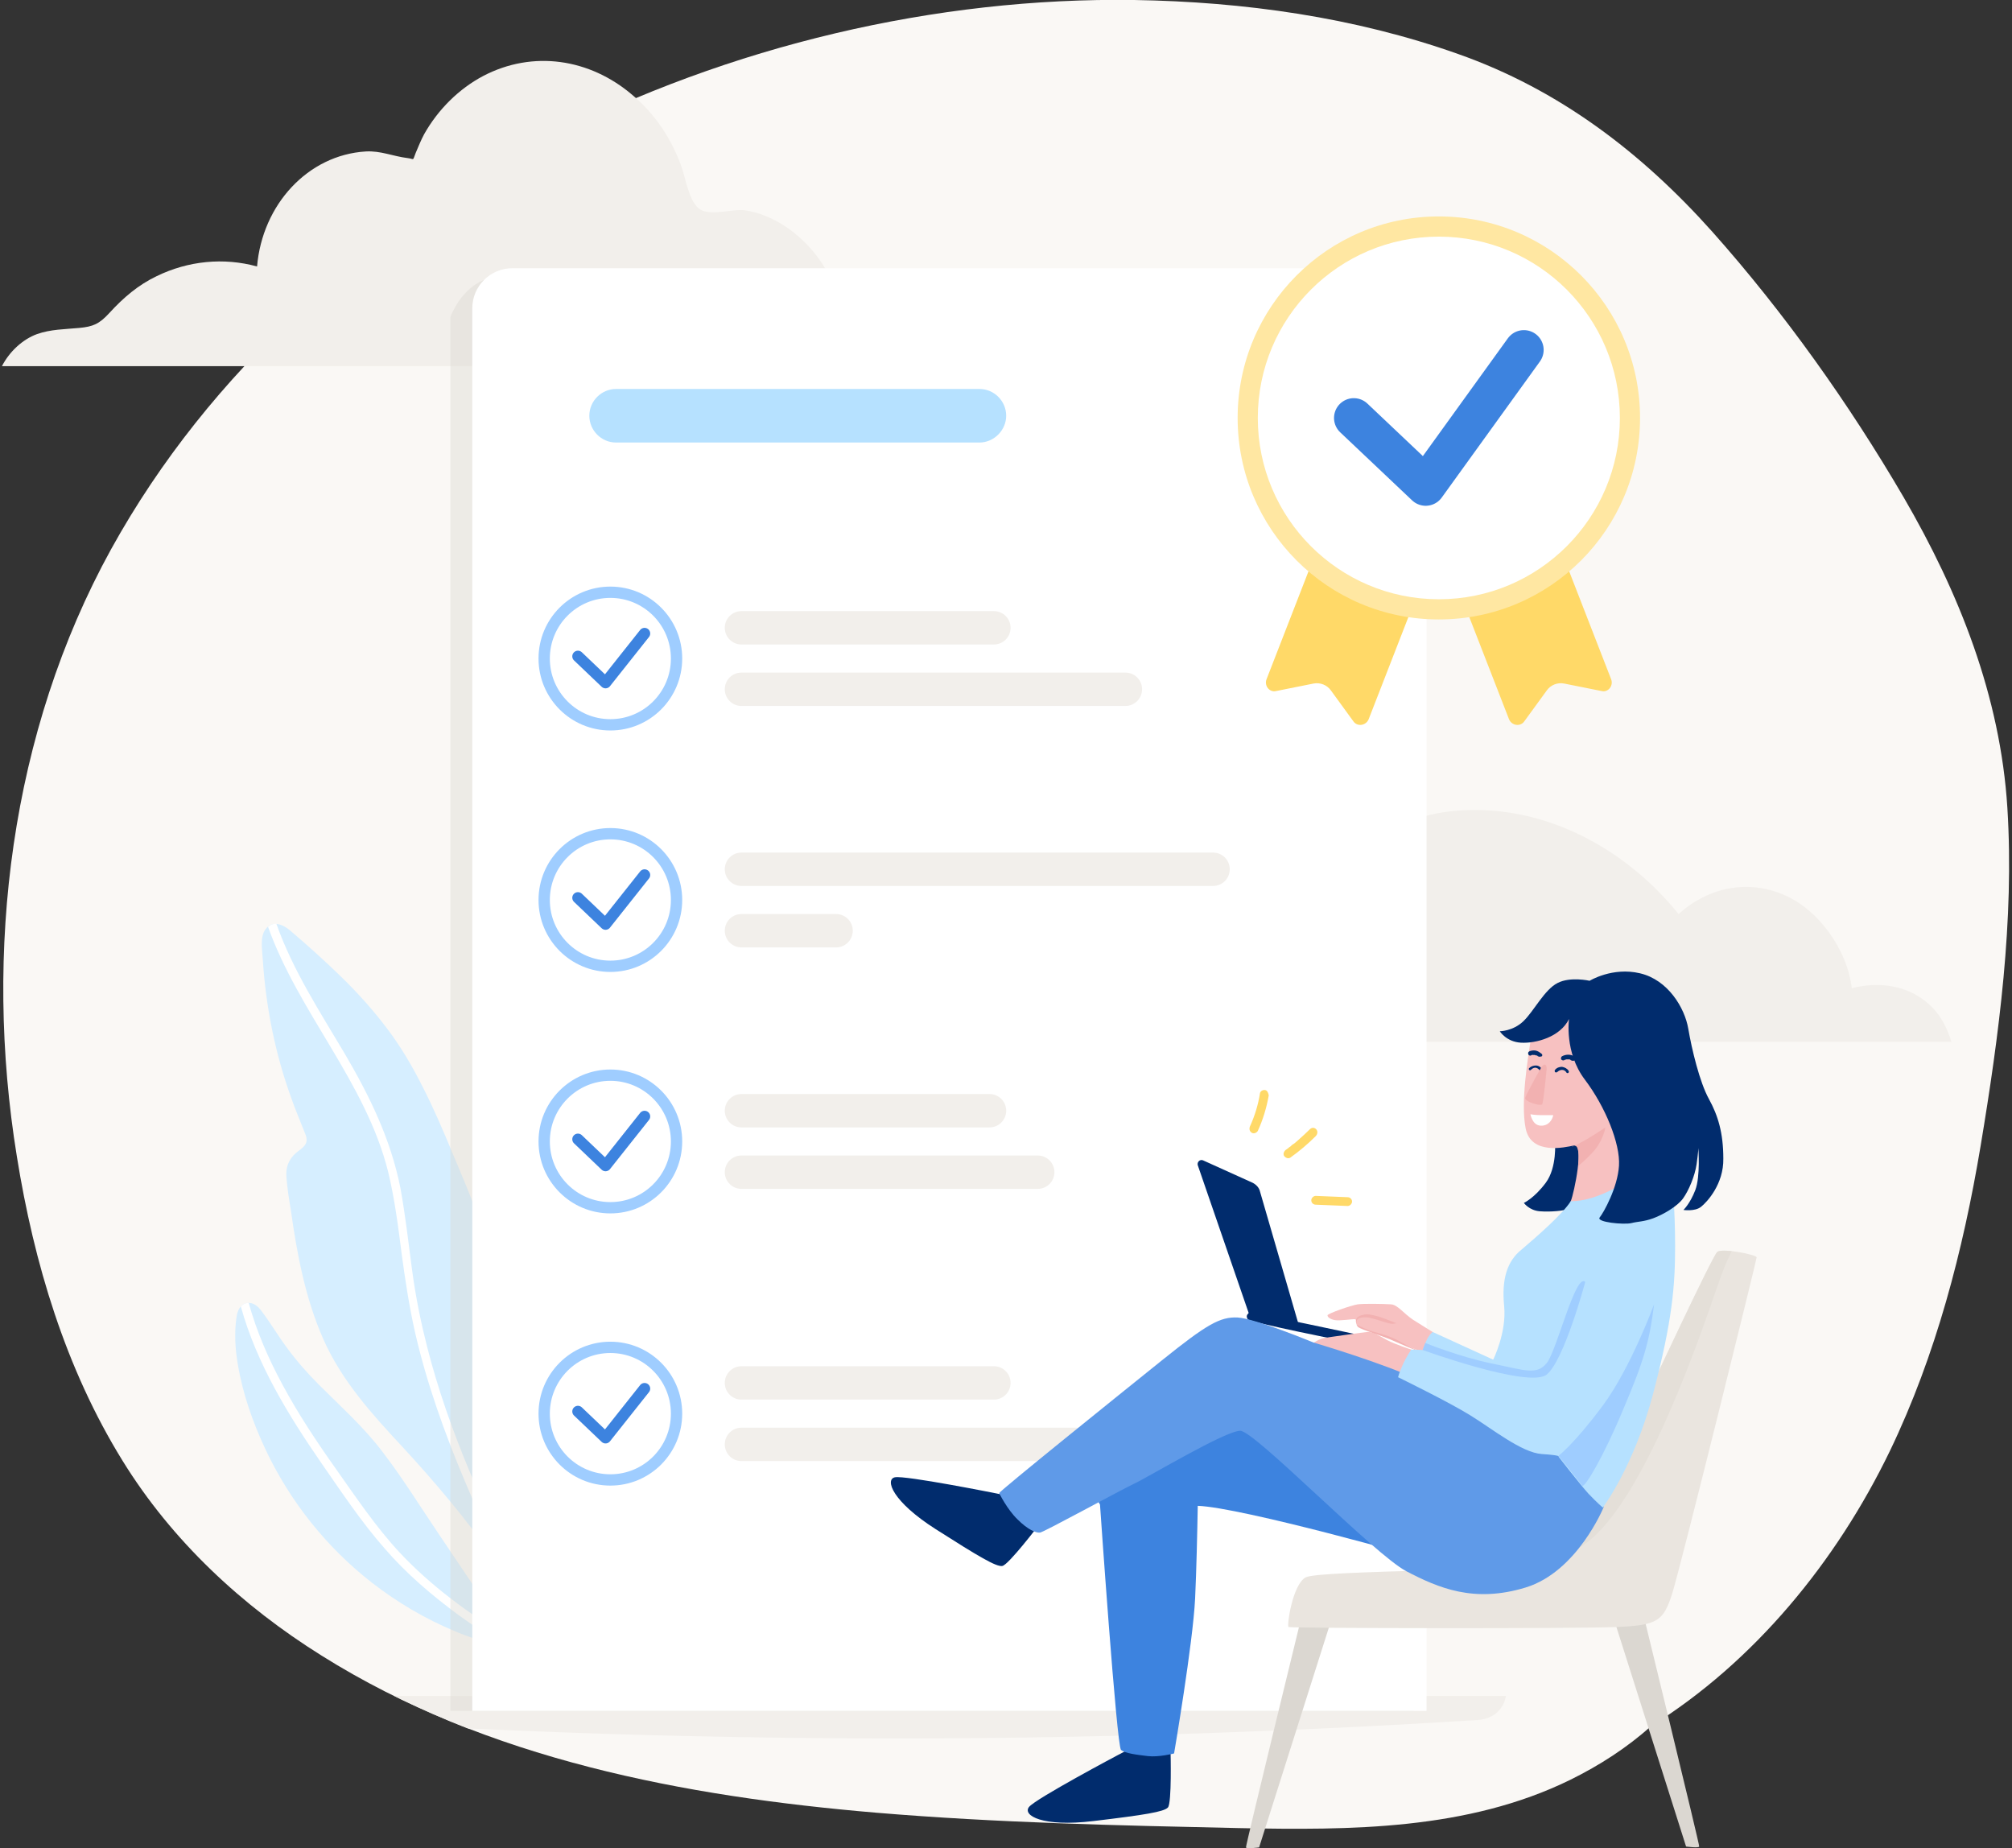 <svg width="356" height="327" viewBox="0 0 356 327" fill="none" xmlns="http://www.w3.org/2000/svg">
    <rect x="0" y="0" width="356" height="327" fill="#333333" stroke="none"/>
    <g clip-path="url(#clip0)">
        <path d="M336.799 87.925C327.182 71.458 315.703 55.303 302.983 41.011C290.418 26.952 275.837 15.845 257.998 9.554C239.617 3.029 220.072 0.311 200.682 8.18819e-06C130.723 -1.01 54.481 34.176 19.657 97.168C1.818 129.557 -2.913 168.316 2.981 204.589C6.006 223.463 11.591 242.104 21.673 258.415C30.438 272.629 42.847 284.125 56.886 292.902C86.203 311.31 121.183 317.835 155.076 320.709C176.405 322.495 197.734 322.961 219.141 323.427C238.919 323.815 259.627 323.815 277.854 314.883C283.05 312.32 287.859 309.213 292.125 305.407C310.429 293.989 324.933 276.28 334.395 256.707C342.539 239.774 347.347 221.288 350.45 202.724C353.707 183.151 356.422 162.723 355.181 142.917C353.94 123.188 346.649 104.857 336.799 87.925Z" fill="#FAF8F5"/>
        <path d="M146.933 64.934C147.553 63.148 148.174 60.817 148.639 57.71C149.337 48.312 140.728 38.525 131.808 37.205C129.559 36.894 125.526 38.37 123.665 36.894C121.881 35.496 121.338 31.613 120.562 29.438C118.778 24.467 115.831 20.117 111.953 16.855C104.352 10.33 94.269 8.855 85.505 13.437C81.239 15.69 77.516 19.34 75.034 23.768C74.492 24.777 74.026 25.942 73.561 27.03C72.94 28.583 73.406 28.117 72.087 27.962C69.528 27.651 67.356 26.642 64.719 26.797C54.481 27.418 46.415 36.195 45.484 47.147C39.59 45.516 33.307 46.137 27.723 48.856C24.465 50.409 21.828 52.662 19.346 55.38C17.562 57.322 16.477 57.788 13.995 58.021C11.513 58.254 8.953 58.254 6.549 59.108C3.99 60.041 1.663 62.215 0.344 64.779H146.933V64.934Z" fill="#F2EFEB"/>
        <path d="M345.253 184.239C344.555 181.908 343.314 179.656 341.996 178.335C338.195 174.374 332.689 173.52 327.647 174.84C326.872 168.005 321.753 161.015 315.936 158.451C309.266 155.422 302.13 157.053 297.011 161.714C288.014 150.606 274.596 142.995 260.015 143.305C244.968 143.616 231.938 153.48 229.224 167.927C223.174 166.607 216.892 166.685 210.997 168.626C206.499 170.102 202 172.588 198.975 176.394C197.036 178.957 196.183 181.52 196.106 184.316H345.253V184.239Z" fill="#F2EFEB"/>
        <path d="M92.951 271.697C91.943 267.581 91.012 263.542 90.004 259.425C89.926 259.037 89.693 258.804 89.383 258.726C88.918 252.59 89.383 246.299 89.383 240.162C89.383 235.813 89.073 231.541 88.22 227.347C87.367 223.23 86.126 219.191 84.652 215.307C83.178 211.346 81.55 207.54 79.921 203.657C78.37 199.928 76.741 196.122 74.879 192.472C73.018 188.743 70.924 185.171 68.442 181.908C66.037 178.724 63.323 175.695 60.453 172.898C57.506 170.024 54.481 167.306 51.379 164.665C50.138 163.578 48.199 162.723 46.958 164.432C45.949 165.83 46.415 168.16 46.492 169.714C47.035 178.102 48.664 186.336 51.534 194.258C52.232 196.278 53.085 198.219 53.861 200.239C54.171 200.938 54.481 201.792 54.016 202.491C53.628 203.113 52.93 203.501 52.387 203.967C51.068 205.132 50.526 206.53 50.681 208.317C50.836 210.259 51.146 212.2 51.456 214.065C52.542 221.832 54.016 229.677 57.196 236.9C60.453 244.279 65.805 250.182 71.234 256.008C76.973 262.221 82.403 268.668 87.289 275.581C88.53 277.29 89.693 278.999 90.857 280.785C91.322 281.484 92.098 281.484 92.718 281.018C95.433 278.843 93.649 274.338 92.951 271.697Z" fill="#D6EEFF"/>
        <path d="M89.616 288.397C89.15 286.999 88.297 285.834 87.134 284.902C86.901 284.746 86.668 284.669 86.513 284.591C83.566 280.241 80.619 275.814 77.672 271.464C74.414 266.649 71.312 261.6 67.744 256.94C64.409 252.512 60.298 248.862 56.42 244.978C54.404 242.959 52.542 240.862 50.836 238.531C49.207 236.357 47.889 234.104 46.26 231.929C45.639 231.075 44.786 230.376 43.7 230.531C42.459 230.764 41.994 231.929 41.839 233.094C41.451 235.813 41.606 238.609 42.072 241.328C42.925 246.532 44.709 251.58 46.958 256.396C51.301 265.639 57.816 273.795 65.805 280.008C70.303 283.504 75.19 286.377 80.386 288.552C81.627 289.096 82.946 289.562 84.264 290.028C85.428 290.416 86.824 291.115 88.065 291.038C89.616 291.038 90.081 289.64 89.616 288.397Z" fill="#D6EEFF"/>
        <path d="M75.578 238.298C74.569 234.337 73.561 229.677 72.863 224.317C72.242 219.579 71.7 214.841 70.846 210.181C69.14 201.559 65.417 193.948 60.996 186.413C56.575 178.957 51.767 171.578 48.897 163.422C48.354 163.422 47.889 163.578 47.423 163.966C52.852 179.19 64.719 191.462 68.675 207.307C69.838 212.123 70.459 217.016 71.079 221.91C71.7 226.492 72.397 231.075 73.406 235.58C75.5 244.745 78.68 253.6 82.325 262.221C84.885 268.28 87.677 274.183 90.546 280.008C90.702 280.241 90.857 280.397 90.934 280.63C91.4 281.251 92.098 281.329 92.718 280.94C85.815 267.27 79.378 253.211 75.578 238.298Z" fill="white"/>
        <path d="M70.691 274.649C66.503 270.144 63.013 264.94 59.445 259.891C56.032 255.076 52.775 250.182 49.983 244.978C47.501 240.396 45.407 235.58 44.01 230.531C43.933 230.531 43.778 230.531 43.7 230.531C43.235 230.609 42.847 230.842 42.614 231.153C45.407 241.25 50.991 250.338 56.885 258.881C60.453 264.008 63.943 269.29 68.054 273.95C71.932 278.455 76.43 282.261 81.162 285.756C83.644 287.543 86.203 289.251 88.763 290.882C89.306 290.649 89.616 290.183 89.693 289.64C82.868 285.368 76.275 280.63 70.691 274.649Z" fill="white"/>
        <path d="M82.79 305.796C126.069 307.815 169.425 308.126 212.781 306.65C228.991 306.106 245.123 305.329 261.333 304.32C264.436 304.164 266.142 302.145 266.452 300.048H69.76C74.026 302.145 78.37 304.087 82.79 305.796Z" fill="#F2EFEB"/>
        <path opacity="0.4" d="M250.087 302.689H79.688V56.079C81.239 52.196 84.419 49.011 88.297 49.011H243.029C246.907 49.011 250.087 52.196 250.087 56.079V302.689Z" fill="#DBD7D1"/>
        <path d="M252.414 302.689H83.566V54.526C83.566 50.642 86.746 47.458 90.624 47.458H245.356C249.234 47.458 252.414 50.642 252.414 54.526V302.689Z" fill="white"/>
        <path d="M107.998 261.833C114.466 261.833 119.709 256.582 119.709 250.105C119.709 243.627 114.466 238.376 107.998 238.376C101.53 238.376 96.286 243.627 96.286 250.105C96.286 256.582 101.53 261.833 107.998 261.833Z" stroke="#9FCDFF" stroke-width="2" stroke-miterlimit="10"/>
        <path d="M114.047 245.677L107.144 254.376L102.258 249.716" stroke="#3D83DF" stroke-width="2" stroke-miterlimit="10" stroke-linecap="round" stroke-linejoin="round"/>
        <path d="M209.989 258.493H131.188C129.559 258.493 128.241 257.173 128.241 255.542C128.241 253.91 129.559 252.59 131.188 252.59H209.989C211.618 252.59 212.936 253.91 212.936 255.542C212.936 257.173 211.618 258.493 209.989 258.493Z" fill="#F2EFEB"/>
        <path d="M175.862 247.619H131.188C129.559 247.619 128.241 246.299 128.241 244.667C128.241 243.036 129.559 241.716 131.188 241.716H175.862C177.491 241.716 178.81 243.036 178.81 244.667C178.81 246.299 177.491 247.619 175.862 247.619Z" fill="#F2EFEB"/>
        <path d="M107.998 170.957C114.466 170.957 119.709 165.706 119.709 159.228C119.709 152.751 114.466 147.5 107.998 147.5C101.53 147.5 96.286 152.751 96.286 159.228C96.286 165.706 101.53 170.957 107.998 170.957Z" stroke="#9FCDFF" stroke-width="2" stroke-miterlimit="10"/>
        <path d="M114.047 154.801L107.144 163.5L102.258 158.84" stroke="#3D83DF" stroke-width="2" stroke-miterlimit="10" stroke-linecap="round" stroke-linejoin="round"/>
        <path d="M147.941 167.617H131.188C129.559 167.617 128.241 166.296 128.241 164.665C128.241 163.034 129.559 161.714 131.188 161.714H147.941C149.57 161.714 150.888 163.034 150.888 164.665C150.888 166.296 149.57 167.617 147.941 167.617Z" fill="#F2EFEB"/>
        <path d="M214.642 156.743H131.188C129.559 156.743 128.241 155.422 128.241 153.791C128.241 152.16 129.559 150.839 131.188 150.839H214.642C216.271 150.839 217.59 152.16 217.59 153.791C217.59 155.422 216.271 156.743 214.642 156.743Z" fill="#F2EFEB"/>
        <path d="M107.998 213.676C114.466 213.676 119.709 208.426 119.709 201.948C119.709 195.471 114.466 190.219 107.998 190.219C101.53 190.219 96.286 195.471 96.286 201.948C96.286 208.426 101.53 213.676 107.998 213.676Z" stroke="#9FCDFF" stroke-width="2" stroke-miterlimit="10"/>
        <path d="M114.047 197.52L107.144 206.22L102.258 201.559" stroke="#3D83DF" stroke-width="2" stroke-miterlimit="10" stroke-linecap="round" stroke-linejoin="round"/>
        <path d="M183.618 210.336H131.188C129.559 210.336 128.241 209.016 128.241 207.385C128.241 205.754 129.559 204.433 131.188 204.433H183.618C185.247 204.433 186.566 205.754 186.566 207.385C186.566 209.016 185.247 210.336 183.618 210.336Z" fill="#F2EFEB"/>
        <path d="M175.087 199.462H131.188C129.559 199.462 128.241 198.142 128.241 196.511C128.241 194.88 129.559 193.559 131.188 193.559H175.087C176.716 193.559 178.034 194.88 178.034 196.511C178.034 198.142 176.716 199.462 175.087 199.462Z" fill="#F2EFEB"/>
        <path d="M107.998 128.237C114.466 128.237 119.709 122.986 119.709 116.508C119.709 110.031 114.466 104.78 107.998 104.78C101.53 104.78 96.286 110.031 96.286 116.508C96.286 122.986 101.53 128.237 107.998 128.237Z" stroke="#9FCDFF" stroke-width="2" stroke-miterlimit="10"/>
        <path d="M114.047 112.081L107.144 120.78L102.258 116.12" stroke="#3D83DF" stroke-width="2" stroke-miterlimit="10" stroke-linecap="round" stroke-linejoin="round"/>
        <path d="M173.303 78.294H109.006C106.369 78.294 104.275 76.119 104.275 73.556C104.275 70.915 106.446 68.818 109.006 68.818H173.303C175.94 68.818 178.034 70.992 178.034 73.556C178.034 76.119 175.862 78.294 173.303 78.294Z" fill="#B6E1FF"/>
        <path d="M199.13 124.897H131.188C129.559 124.897 128.241 123.576 128.241 121.945C128.241 120.314 129.559 118.994 131.188 118.994H199.13C200.759 118.994 202.078 120.314 202.078 121.945C202.078 123.576 200.759 124.897 199.13 124.897Z" fill="#F2EFEB"/>
        <path d="M175.862 114.023H131.188C129.559 114.023 128.241 112.702 128.241 111.071C128.241 109.44 129.559 108.12 131.188 108.12H175.862C177.491 108.12 178.81 109.44 178.81 111.071C178.81 112.702 177.491 114.023 175.862 114.023Z" fill="#F2EFEB"/>
        <path d="M275.139 202.025C275.139 202.025 275.527 206.53 273.51 209.249C271.494 211.967 269.632 212.822 269.632 212.822C269.632 212.822 270.563 214.142 272.425 214.298C274.286 214.453 276.923 214.22 277.621 213.832C278.397 213.443 280.258 210.181 280.336 207.307C280.413 204.433 279.56 201.249 279.56 201.249L275.139 202.025Z" fill="#012C6D"/>
        <path d="M272.347 180.588C272.347 180.588 271.184 181.52 270.796 184.238C270.408 186.957 269.012 194.957 269.943 199.618C270.873 204.356 276.768 203.035 278.552 202.647C280.336 202.258 278.552 210.958 277.931 212.511C277.311 214.065 285.3 214.142 287.549 210.414C289.798 206.686 285.067 192.705 282.74 188.51C280.413 184.238 279.483 177.869 279.483 177.869L272.347 180.588Z" fill="#F7C1C1"/>
        <path d="M278.552 202.724C279.327 202.569 279.405 204.278 279.25 206.297C280.336 205.365 281.499 204.278 282.197 203.424C283.748 201.482 284.059 199.462 284.059 199.462C284.059 199.462 280.336 202.025 278.164 202.88C278.319 202.724 278.397 202.724 278.552 202.724Z" fill="#F2B1B1"/>
        <path d="M272.812 189.132C272.58 188.743 272.192 188.51 271.726 188.51C271.339 188.51 270.873 188.666 270.563 188.977C270.485 189.054 270.485 189.21 270.563 189.287C270.641 189.365 270.796 189.365 270.873 189.287C271.106 189.054 271.339 188.899 271.649 188.899C271.882 188.899 272.192 189.054 272.347 189.287C272.424 189.365 272.58 189.443 272.657 189.365C272.812 189.365 272.89 189.21 272.812 189.132Z" fill="#012C6D"/>
        <path d="M273.665 189.132C273.665 189.209 273.123 194.802 272.89 195.346C272.657 195.812 269.71 194.88 269.865 194.258C270.02 193.637 271.959 190.142 272.502 189.209C272.967 188.2 273.665 187.967 273.665 189.132Z" fill="#F2B1B1"/>
        <path d="M274.829 197.287C274.829 197.287 273.433 197.287 272.502 197.287C271.571 197.287 270.796 197.132 270.796 197.132C270.796 197.132 271.106 199.074 272.58 199.152C273.976 199.229 274.674 198.142 274.829 197.287Z" fill="white"/>
        <path d="M277.543 189.443C277.311 189.054 276.845 188.821 276.38 188.743C275.915 188.743 275.449 188.899 275.139 189.287C275.062 189.365 275.062 189.52 275.139 189.676C275.217 189.753 275.449 189.753 275.527 189.676C275.76 189.443 276.07 189.287 276.38 189.287C276.69 189.287 277.001 189.443 277.156 189.753C277.233 189.831 277.388 189.909 277.466 189.831C277.621 189.753 277.621 189.52 277.543 189.443Z" fill="#012C6D"/>
        <path d="M278.629 186.957C278.009 186.491 277.078 186.491 276.38 186.879C276.225 186.957 276.147 187.268 276.225 187.423C276.38 187.578 276.535 187.656 276.768 187.578L276.845 187.501C276.845 187.501 276.845 187.501 276.923 187.501C277.001 187.501 277.078 187.423 277.156 187.423H277.233C277.156 187.423 277.233 187.423 277.233 187.423C277.311 187.423 277.388 187.423 277.466 187.423H277.544C277.544 187.423 277.544 187.423 277.621 187.423C277.699 187.423 277.776 187.423 277.854 187.501C277.854 187.501 277.931 187.501 277.931 187.578C277.854 187.501 277.931 187.578 277.931 187.578C278.009 187.578 278.086 187.656 278.164 187.656C278.319 187.734 278.629 187.656 278.707 187.501C278.94 187.268 278.862 187.035 278.629 186.957Z" fill="#012C6D"/>
        <path d="M272.735 186.413C272.425 186.18 272.114 185.947 271.727 185.87C271.339 185.792 270.873 185.87 270.563 186.025C270.33 186.18 270.33 186.413 270.486 186.646C270.641 186.802 270.873 186.802 271.028 186.646H271.106C271.106 186.646 271.261 186.569 271.184 186.646C271.261 186.646 271.339 186.646 271.416 186.646H271.494C271.571 186.646 271.649 186.646 271.727 186.724H271.804C271.727 186.724 271.727 186.724 271.804 186.724C271.804 186.724 271.804 186.724 271.882 186.724C271.959 186.724 272.037 186.802 272.037 186.802L272.114 186.879C272.114 186.879 272.269 186.957 272.192 186.879C272.269 186.957 272.347 186.957 272.502 186.957C272.58 186.957 272.735 186.879 272.812 186.879C272.89 186.802 272.968 186.569 272.735 186.413Z" fill="#012C6D"/>
        <path d="M254.275 236.59L253.5 235.657C253.5 235.657 251.716 234.57 250.01 233.483C248.381 232.395 247.295 230.842 246.132 230.764C244.968 230.686 241.323 230.609 240.237 230.764C239.151 230.92 234.885 232.395 234.885 232.706C234.885 233.017 235.351 233.405 236.204 233.56C237.135 233.716 239.384 233.327 239.772 233.405C240.16 233.483 239.617 234.104 240.315 234.648C241.013 235.114 244.736 236.279 245.821 236.745C246.907 237.211 251.716 239.386 252.104 239.23C252.492 239.075 254.275 236.59 254.275 236.59Z" fill="#F7C1C1"/>
        <path d="M240.935 236.279C240.935 236.279 221.235 232.007 220.925 232.318C220.615 232.628 220.459 232.861 220.77 233.405C221.08 233.949 238.686 237.444 238.686 237.444L240.935 236.279Z" fill="#012C6D"/>
        <path d="M250.708 239.541L249.699 238.764C249.699 238.764 246.985 237.91 245.356 237.056C243.805 236.201 242.874 235.58 241.943 235.657C241.013 235.735 235.739 236.512 234.575 236.667C233.412 236.823 232.404 237.599 232.404 237.599C232.404 237.599 241.09 241.25 243.184 242.104C245.279 242.959 247.993 243.813 247.993 243.813L250.708 239.541Z" fill="#F7C1C1"/>
        <path d="M251.638 239.153C250.32 238.842 248.846 237.988 247.45 237.211C246.054 236.434 244.348 235.968 242.952 235.58C241.556 235.191 240.005 234.337 240.005 234.337C240.082 234.492 240.16 234.648 240.315 234.803C241.013 235.269 244.736 236.434 245.821 236.9C246.907 237.366 251.406 239.386 252.026 239.386C251.949 239.23 251.871 239.23 251.638 239.153Z" fill="#F2B1B1"/>
        <path d="M290.651 285.135C290.651 285.135 300.734 326.379 300.656 326.689C300.579 327 298.33 326.689 298.33 326.689L285.144 285.135H290.651Z" fill="#DBD7D1"/>
        <path d="M230.465 285.29C230.465 285.29 220.382 326.534 220.459 326.845C220.537 327.155 222.786 326.845 222.786 326.845L235.971 285.29H230.465Z" fill="#DBD7D1"/>
        <path d="M292.202 245.367C292.202 245.367 302.983 222.22 303.836 221.521C304.689 220.744 310.817 221.987 310.817 222.453C310.817 222.919 297.399 277.134 295.848 282.028C294.296 286.843 293.211 287.543 286.075 287.853C278.94 288.164 228.215 288.086 227.983 287.853C227.672 287.62 228.681 280.397 231.007 279.076C233.334 277.756 270.951 277.989 275.294 276.358C279.56 274.649 292.202 245.367 292.202 245.367Z" fill="#EAE5DF"/>
        <path d="M306.396 221.366C305.232 221.21 304.147 221.21 303.836 221.521C302.983 222.298 292.202 245.367 292.202 245.367C292.202 245.367 283.438 265.639 278.009 273.406C278.242 274.105 278.784 274.261 279.87 273.562C289.798 267.192 299.26 241.017 303.681 228.123C304.689 225.094 305.62 222.919 306.396 221.366Z" fill="#E4DFD8"/>
        <path d="M199.828 309.446L197.889 310.456C197.889 310.456 183.231 318.223 182.067 319.699C180.904 321.175 184.394 323.272 193.469 322.184C202.543 321.097 205.956 320.553 206.654 319.776C207.352 319 207.119 309.99 207.119 309.99L199.828 309.446Z" fill="#012C6D"/>
        <path d="M254.275 267.192C254.275 267.192 226.199 249.095 219.684 248.706C213.169 248.24 196.571 253.522 194.632 258.493C192.693 263.464 194.632 266.183 194.632 266.183C194.632 266.183 197.579 308.98 198.355 309.601C199.13 310.223 201.147 310.456 203.086 310.689C205.025 310.922 207.74 310.223 207.74 310.223C207.74 310.223 211.075 290.727 211.462 282.805C211.695 277.911 211.85 270.998 211.928 266.416C219.451 266.649 252.336 275.814 252.724 276.202L254.275 267.192Z" fill="#3D83DF"/>
        <path d="M178.577 264.707L176.405 264.241C176.405 264.241 160.118 260.979 158.334 261.367C156.55 261.755 157.869 265.639 165.547 270.532C173.225 275.426 176.25 277.212 177.336 277.057C178.422 276.901 183.851 269.756 183.851 269.756L178.577 264.707Z" fill="#012C6D"/>
        <path d="M282.973 263.697L276.225 256.008C276.225 256.008 257.843 247.386 251.328 244.279C244.813 241.172 232.404 237.522 232.404 237.522C232.404 237.522 222.088 233.25 218.986 233.094C215.883 232.939 213.479 234.337 205.645 240.628C197.812 246.92 176.871 263.775 176.793 264.163C176.793 264.163 178.189 267.037 180.051 268.824C181.835 270.61 183.308 271.231 184.006 271.154C184.704 271.076 198.277 263.619 200.759 262.454C203.241 261.289 216.814 253.134 219.451 253.134C222.088 253.211 243.184 275.037 248.846 277.989C254.508 280.94 260.791 283.659 269.943 280.863C279.095 278.067 283.748 266.649 283.748 266.649L282.973 263.697Z" fill="#5F9AE8"/>
        <path d="M289.022 208.162C289.022 208.162 283.128 212.589 277.931 212.511C276.458 214.841 271.804 218.88 269.245 221.055C266.608 223.152 265.677 226.414 266.142 231.075C266.608 235.735 264.203 240.551 264.203 240.551L253.5 235.657C253.5 235.657 252.879 236.046 252.337 237.289C252.104 237.832 251.716 238.842 251.716 238.842L249.699 238.764C249.699 238.764 248.769 240.162 248.148 241.561C247.528 242.959 247.373 243.658 247.373 243.658C247.373 243.658 256.447 248.085 260.17 250.415C263.97 252.745 269.245 257.017 272.812 257.25C276.38 257.483 275.76 257.716 275.76 257.716C275.76 257.716 279.56 262.61 281.034 264.241C282.507 265.794 283.593 266.726 283.593 266.726C283.593 266.726 289.1 259.503 292.513 246.532C295.925 233.56 296.391 227.424 296.391 220.434C296.391 213.443 295.848 209.016 295.848 209.016L289.022 208.162Z" fill="#B6E1FF"/>
        <path d="M277.621 180.277C277.621 180.277 276.768 186.18 280.413 190.996C284.059 195.812 286.696 202.336 286.463 206.22C286.23 210.103 283.748 214.531 283.05 215.385C282.352 216.239 287.316 216.705 288.635 216.395C289.875 216.084 290.806 216.162 292.513 215.54C294.219 214.919 296.778 213.443 297.787 212.045C298.795 210.647 299.881 208.084 300.191 205.987C300.501 203.812 300.501 203.113 300.501 203.113C300.501 203.113 300.889 208.162 299.958 210.569C299.028 212.977 297.864 214.065 297.864 214.065C297.864 214.065 299.881 214.375 300.967 213.521C302.052 212.666 305 209.482 304.922 204.977C304.922 200.472 303.991 197.365 302.363 194.414C300.734 191.462 299.338 185.637 298.717 181.986C298.097 178.335 295.15 173.364 290.186 172.199C285.299 171.034 281.266 173.52 281.266 173.52C281.266 173.52 277.854 172.743 275.604 173.908C273.278 175.073 271.416 178.879 269.555 180.666C267.693 182.452 265.367 182.452 265.367 182.452C265.367 182.452 266.53 184.316 269.089 184.471C271.804 184.627 276.07 183.462 277.621 180.277Z" fill="#012C6D"/>
        <path d="M292.668 230.764C292.668 230.764 288.557 242.027 283.516 248.784C278.474 255.542 275.76 257.561 275.76 257.561C275.76 257.561 279.56 262.299 279.948 262.843C280.336 263.386 283.748 257.716 287.316 249.095C290.961 240.551 291.892 237.056 292.668 230.764Z" fill="#9FCDFF"/>
        <path d="M280.491 226.803C280.491 226.803 276.768 240.706 273.665 243.192C270.563 245.677 251.716 238.842 251.716 238.842L252.181 237.599C252.181 237.599 258.309 240.085 264.048 241.25C269.788 242.415 271.882 243.347 273.665 241.172C275.449 238.997 278.784 225.094 280.491 226.803Z" fill="#9FCDFF"/>
        <path d="M240.005 234.337C240.005 234.259 239.849 233.638 240.315 233.327C240.625 233.094 241.478 232.939 242.486 233.172C243.495 233.405 245.511 234.104 246.054 234.182C246.597 234.259 247.062 234.104 247.062 234.104C247.062 234.104 244.968 233.25 243.96 232.939C242.874 232.628 241.866 232.395 241.168 232.628C240.47 232.784 240.005 233.017 239.927 233.638C239.849 233.56 240.005 234.104 240.005 234.337Z" fill="#F2B1B1"/>
        <path d="M221.08 232.706L211.928 206.142C211.773 205.598 212.316 205.055 212.859 205.288L221.623 209.249C222.243 209.56 222.786 210.103 222.941 210.802L229.844 234.57L221.08 232.706Z" fill="#012C6D"/>
        <path d="M225.811 122.256L232.404 120.936C233.567 120.703 234.808 121.169 235.506 122.178L239.462 127.615C240.16 128.625 241.711 128.392 242.176 127.227L254.198 96.314L236.126 89.245L224.105 120.159C223.639 121.324 224.648 122.567 225.811 122.256Z" fill="#FFD968"/>
        <path d="M283.361 122.256L276.768 120.936C275.605 120.703 274.364 121.169 273.666 122.178L269.71 127.615C269.012 128.625 267.461 128.392 266.995 127.227L254.974 96.314L273.045 89.245L285.067 120.159C285.532 121.324 284.524 122.567 283.361 122.256Z" fill="#FFD968"/>
        <path d="M254.586 109.596C274.247 109.596 290.186 93.634 290.186 73.944C290.186 54.254 274.247 38.292 254.586 38.292C234.924 38.292 218.986 54.254 218.986 73.944C218.986 93.634 234.924 109.596 254.586 109.596Z" fill="#FFE7A2"/>
        <path d="M254.586 106.023C272.276 106.023 286.618 91.66 286.618 73.944C286.618 56.227 272.276 41.865 254.586 41.865C236.894 41.865 222.553 56.227 222.553 73.944C222.553 91.66 236.894 106.023 254.586 106.023Z" fill="white"/>
        <path d="M269.632 61.905L252.259 85.983L239.539 73.944" stroke="#3D83DF" stroke-width="7" stroke-miterlimit="10" stroke-linecap="round" stroke-linejoin="round"/>
        <path d="M223.872 192.86C223.484 192.782 223.019 193.015 222.941 193.404C222.631 195.423 222.011 197.443 221.157 199.307C221.002 199.695 221.08 200.161 221.468 200.394C221.778 200.627 222.321 200.472 222.553 200.084C223.484 198.064 224.105 195.967 224.492 193.792C224.415 193.404 224.26 192.938 223.872 192.86Z" fill="#FFD968"/>
        <path d="M232.869 199.773C232.559 199.462 232.093 199.462 231.783 199.773C231.085 200.472 230.387 201.093 229.689 201.715C229.379 202.025 228.991 202.336 228.603 202.569C228.526 202.647 228.526 202.647 228.448 202.724C228.37 202.802 228.293 202.88 228.138 202.957C227.983 203.113 227.75 203.268 227.517 203.424C227.207 203.657 226.974 204.123 227.207 204.511C227.44 204.822 227.905 205.055 228.293 204.822C229.922 203.657 231.395 202.414 232.791 201.016C233.179 200.627 233.179 200.084 232.869 199.773Z" fill="#FFD968"/>
        <path d="M238.453 211.812C236.592 211.734 234.653 211.657 232.791 211.579C232.404 211.579 232.016 211.967 232.016 212.356C232.016 212.822 232.404 213.133 232.791 213.133C234.653 213.21 236.592 213.288 238.453 213.366C238.841 213.366 239.229 212.977 239.229 212.589C239.229 212.123 238.841 211.812 238.453 211.812Z" fill="#FFD968"/>
    </g>
    <defs>
        <clipPath id="clip0">
            <rect width="356" height="327" fill="white"/>
        </clipPath>
    </defs>
</svg>
